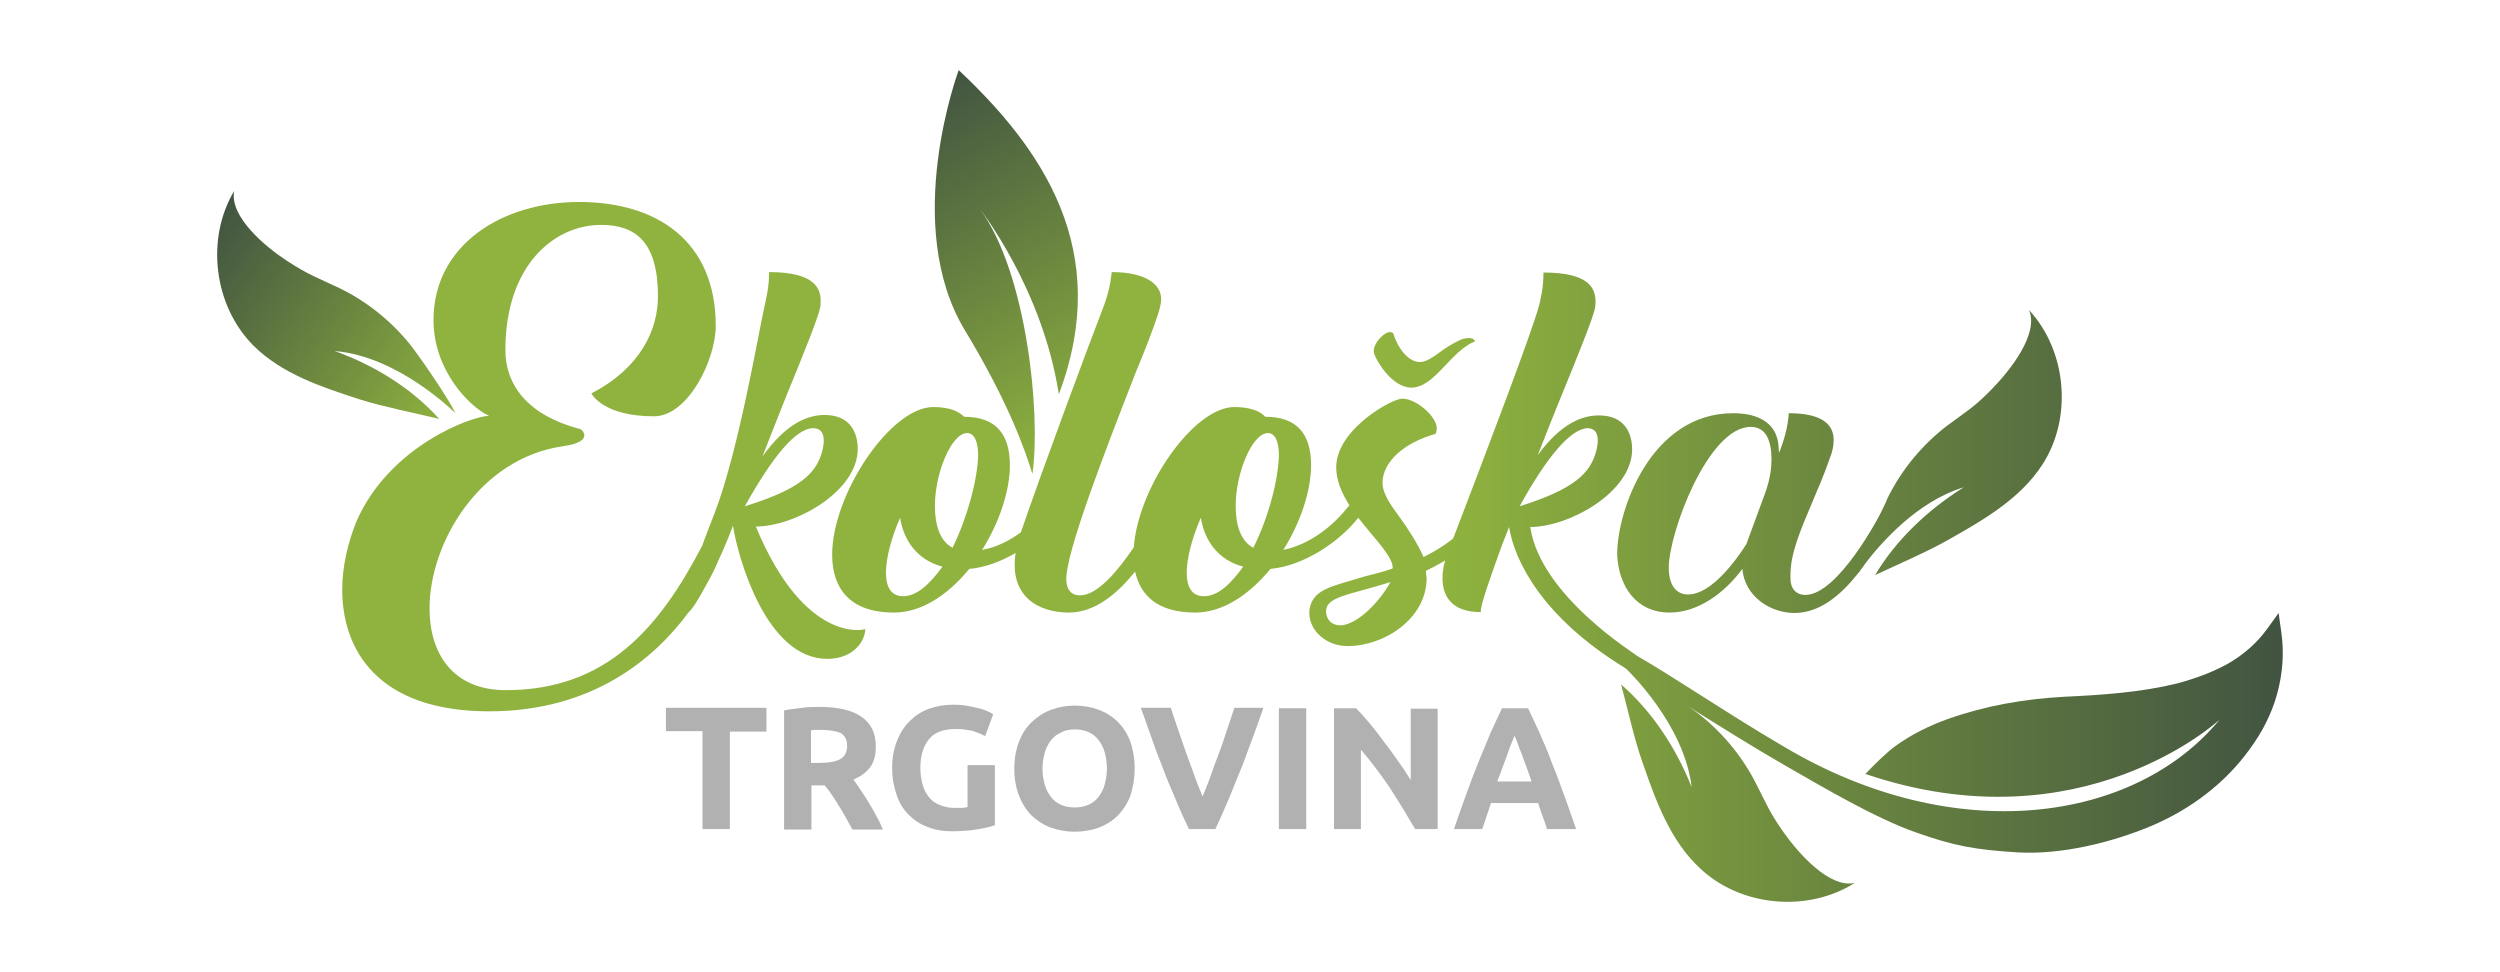 <svg xmlns="http://www.w3.org/2000/svg" xmlns:xlink="http://www.w3.org/1999/xlink" id="Layer_1" x="0px" y="0px" viewBox="0 0 566.9 220.5" style="enable-background:new 0 0 566.9 220.5;" xml:space="preserve"><style type="text/css">	.st0{fill:url(#SVGID_1_);}	.st1{fill:url(#SVGID_00000085233576180121972740000000886868454645921155_);}	.st2{fill:#B2B1B2;}	.st3{fill:#8FB33E;}	.st4{fill:url(#SVGID_00000019638703128665878440000006750596992840383909_);}</style><g>	<linearGradient id="SVGID_1_" gradientUnits="userSpaceOnUse" x1="249.809" y1="98.403" x2="205.955" y2="22.446">		<stop offset="1.047388e-07" style="stop-color:#8FB33E"></stop>		<stop offset="1" style="stop-color:#425441"></stop>	</linearGradient>	<path class="st0" d="M222.2,47.4c0,0,14.2,18,17.9,42c12.4-32.8-4-55.9-22.7-73.5c0,0-13.1,35,1.4,59c9.8,16.2,13.7,27.2,15.3,32.6  C236.1,94,232.8,61.7,222.2,47.4z"></path>			<linearGradient id="SVGID_00000023272288481696519430000005258355363227954573_" gradientUnits="userSpaceOnUse" x1="102.808" y1="94.4" x2="45.463" y2="54.246">		<stop offset="1.047388e-07" style="stop-color:#8FB33E"></stop>		<stop offset="1" style="stop-color:#425441"></stop>	</linearGradient>	<path style="fill:url(#SVGID_00000023272288481696519430000005258355363227954573_);" d="M75.9,79.6c14.6,1.2,27.3,14.1,27.4,14.1  c-2-4-8.6-13.5-10.4-15.7c-4.3-5.3-9.8-9.7-16-12.7c-5.3-2.5-7-3-11.9-6.2c-4.9-3.2-13-10-11.9-15.8c-6.5,10.9-4.6,26,4.3,35  c6.5,6.5,15.6,9.5,24.3,12.3c5,1.6,12.6,3.1,17.9,4.4C93.5,88.2,85.1,82.9,75.9,79.6z"></path>	<g>		<g>			<path class="st2" d="M173.8,160.6v5.3h-8.3V188h-6.2v-22.2h-8.3v-5.3H173.8z"></path>			<path class="st2" d="M185.8,160.3c4.1,0,7.3,0.7,9.5,2.2c2.2,1.5,3.3,3.7,3.3,6.8c0,1.9-0.4,3.5-1.3,4.7    c-0.9,1.2-2.2,2.1-3.8,2.8c0.6,0.7,1.1,1.5,1.7,2.4c0.6,0.9,1.2,1.8,1.8,2.8c0.6,1,1.2,2,1.7,3c0.6,1,1.1,2.1,1.5,3.1h-6.9    c-0.5-0.9-1-1.8-1.5-2.7c-0.5-0.9-1-1.8-1.6-2.7c-0.5-0.9-1.1-1.7-1.6-2.5c-0.5-0.8-1.1-1.5-1.6-2.1h-3v10h-6.2v-27    c1.3-0.3,2.7-0.4,4.2-0.6C183.3,160.3,184.6,160.3,185.8,160.3z M186.1,165.5c-0.4,0-0.9,0-1.2,0c-0.4,0-0.7,0.1-1,0.1v7.4h1.7    c2.3,0,4-0.3,5-0.9c1-0.6,1.5-1.6,1.5-3c0-1.3-0.5-2.3-1.5-2.9C189.6,165.8,188.1,165.5,186.1,165.5z"></path>			<path class="st2" d="M216.8,165.3c-2.9,0-5,0.8-6.2,2.4c-1.3,1.6-1.9,3.8-1.9,6.5c0,1.3,0.2,2.6,0.5,3.7c0.3,1.1,0.8,2,1.4,2.8    s1.4,1.4,2.4,1.8c1,0.4,2.1,0.7,3.3,0.7c0.7,0,1.3,0,1.8,0c0.5,0,0.9-0.1,1.3-0.2v-9.5h6.2v13.6c-0.7,0.3-1.9,0.6-3.6,0.9    c-1.6,0.3-3.7,0.5-6.1,0.5c-2.1,0-3.9-0.3-5.6-1c-1.7-0.6-3.1-1.6-4.3-2.8c-1.2-1.2-2.1-2.7-2.7-4.5c-0.6-1.8-1-3.8-1-6.1    c0-2.3,0.4-4.3,1.1-6.1c0.7-1.8,1.7-3.3,2.9-4.5c1.2-1.2,2.7-2.2,4.4-2.8c1.7-0.6,3.5-0.9,5.4-0.9c1.3,0,2.5,0.1,3.5,0.3    c1,0.2,1.9,0.4,2.7,0.6c0.8,0.2,1.4,0.5,1.9,0.7c0.5,0.2,0.8,0.4,1,0.6l-1.8,4.9c-0.8-0.4-1.8-0.8-2.9-1.2    C219.3,165.5,218.1,165.3,216.8,165.3z"></path>			<path class="st2" d="M257.3,174.3c0,2.3-0.4,4.4-1,6.2c-0.7,1.8-1.7,3.3-2.9,4.5c-1.2,1.2-2.7,2.1-4.3,2.7    c-1.7,0.6-3.5,0.9-5.4,0.9c-1.9,0-3.6-0.3-5.3-0.9c-1.7-0.6-3.1-1.5-4.4-2.7c-1.2-1.2-2.2-2.7-2.9-4.5c-0.7-1.8-1.1-3.8-1.1-6.2    c0-2.3,0.4-4.4,1.1-6.2c0.7-1.8,1.7-3.3,3-4.5c1.3-1.2,2.7-2.1,4.4-2.7c1.6-0.6,3.4-0.9,5.2-0.9c1.9,0,3.6,0.3,5.3,0.9    c1.7,0.6,3.1,1.5,4.4,2.7c1.2,1.2,2.2,2.7,2.9,4.5C256.9,169.9,257.3,171.9,257.3,174.3z M236.4,174.3c0,1.3,0.2,2.6,0.5,3.6    c0.3,1.1,0.8,2,1.4,2.8c0.6,0.8,1.4,1.4,2.3,1.8c0.9,0.4,1.9,0.6,3.1,0.6c1.1,0,2.2-0.2,3.1-0.6c0.9-0.4,1.7-1,2.3-1.8    c0.6-0.8,1.1-1.7,1.4-2.8c0.3-1.1,0.5-2.3,0.5-3.6c0-1.3-0.2-2.6-0.5-3.7c-0.3-1.1-0.8-2-1.4-2.8c-0.6-0.8-1.4-1.4-2.3-1.8    c-0.9-0.4-1.9-0.6-3.1-0.6c-1.2,0-2.2,0.2-3.1,0.7c-0.9,0.4-1.7,1-2.3,1.8c-0.6,0.8-1.1,1.7-1.4,2.8S236.4,173,236.4,174.3z"></path>			<path class="st2" d="M269.6,188c-1.1-2.3-2.2-4.7-3.2-7.2c-1.1-2.5-2.1-4.9-3-7.4c-1-2.4-1.8-4.7-2.6-7c-0.8-2.2-1.5-4.2-2.1-5.9    h6.8c0.5,1.6,1.1,3.3,1.7,5.1c0.6,1.8,1.3,3.7,1.9,5.5c0.7,1.8,1.3,3.6,1.9,5.2c0.6,1.7,1.2,3.1,1.7,4.3c0.5-1.2,1.1-2.6,1.7-4.3    c0.6-1.7,1.2-3.4,1.9-5.2c0.7-1.8,1.3-3.6,1.9-5.5c0.6-1.8,1.2-3.5,1.7-5.1h6.6c-0.6,1.7-1.3,3.7-2.1,5.9c-0.8,2.2-1.7,4.5-2.6,7    c-1,2.4-2,4.9-3,7.4c-1.1,2.5-2.1,4.9-3.2,7.2H269.6z"></path>			<path class="st2" d="M290,160.6h6.2V188H290V160.6z"></path>			<path class="st2" d="M320.9,188c-1.8-3.1-3.7-6.2-5.7-9.3c-2.1-3.1-4.2-5.9-6.6-8.7v18h-6.1v-27.4h5c0.9,0.9,1.8,1.9,2.9,3.2    c1.1,1.3,2.1,2.6,3.2,4.1c1.1,1.4,2.2,2.9,3.3,4.5c1.1,1.5,2.1,3,3,4.5v-16.2h6.1V188H320.9z"></path>			<path class="st2" d="M350.8,188c-0.3-1-0.6-1.9-1-2.9c-0.4-1-0.7-2-1-3h-10.7c-0.3,1-0.7,2-1,3c-0.3,1-0.7,2-1,2.9h-6.4    c1-3,2-5.7,2.9-8.2c0.9-2.5,1.8-4.9,2.7-7.1c0.9-2.2,1.8-4.3,2.6-6.3c0.9-2,1.8-3.9,2.7-5.8h5.9c0.9,1.9,1.8,3.8,2.7,5.8    c0.9,2,1.8,4.1,2.6,6.3c0.9,2.2,1.8,4.6,2.7,7.1c0.9,2.5,1.9,5.2,2.9,8.2H350.8z M343.4,166.8c-0.1,0.4-0.3,0.9-0.6,1.6    c-0.3,0.7-0.6,1.5-0.9,2.4c-0.3,0.9-0.7,1.9-1.1,3c-0.4,1.1-0.8,2.2-1.3,3.4h7.8c-0.4-1.2-0.8-2.3-1.2-3.4    c-0.4-1.1-0.8-2.1-1.1-3c-0.4-0.9-0.7-1.7-0.9-2.4C343.8,167.7,343.6,167.2,343.4,166.8z"></path>		</g>	</g>	<g>		<path class="st3" d="M342,109.1c-0.5,0.1-1,0.4-1.4,0.9c-5.2,7.7-11.3,13.2-17.8,16.3c-1.3-3-3.7-6.7-5.4-9   c-1.5-2.1-3.9-5.1-3.9-7.8c0-4.7,4.8-9.1,12-11.1c0.2-0.3,0.3-0.8,0.3-1.3c0-2.6-4.6-6.7-7.8-6.7c-0.4,0-0.6,0.1-1,0.2   c-3.3,1-14,7.4-14,15.4c0,3,1.3,5.9,3,8.6c-0.1,0.1-0.1,0.1-0.2,0.2c-3.3,4.2-8.5,8.6-14.8,9.9c3.9-6.2,6.3-13.4,6.3-19.2   c0-7.1-3.2-11-10.4-11c-1-1.1-3.1-2.2-7-2.2c-9.2,0-21.8,18.1-22.8,31.8c-3.6,5.3-8.2,10.9-12.2,10.9c-2.1,0-3-1.4-3.1-3.4   c-0.3-6,9.1-30.1,15.6-46.8c2.3-5.5,4.1-10.3,4.8-12.4c0.7-2,1.1-3.4,1.1-4.6c0-3.2-3.3-6.1-11.2-6.1c-0.1,0.4-0.2,3.3-1.7,7.4   c-3.3,8.5-14.3,38.1-18.9,51.6c-2.6,1.9-5.5,3.4-8.8,4c3.9-6.2,6.3-13.4,6.3-19.2c0-7.1-3.2-11-10.4-11c-1-1.1-3.1-2.2-7-2.2   c-9.6,0-22.9,19.7-22.9,33.5c0,7.4,3.8,13.1,14,13.1c6.4,0,12.3-4.1,17.1-9.9c3.6-0.3,7.2-1.7,10.5-3.6   c-1.5,9.9,5.2,13.5,12.1,13.5c5.9,0,11-4.3,15-9.3c1.2,5.5,5.2,9.3,13.6,9.3c6.4,0,12.3-4.1,17.1-9.9c7.6-0.7,15.7-6.2,19.9-11.6   c3.7,4.8,8,8.9,7.8,11.5c-2.1,0.8-4.4,1.3-6.3,1.8c-7,2.2-11.6,2.7-12.5,7.2c-0.1,0.4-0.1,0.7-0.1,1.1c0,4,3.8,7.5,8.7,7.5   c8.4,0,17.9-6.3,17.9-15.4c0-0.6-0.3-1.6-0.1-1.7c9.4-4.4,15.8-11.3,19.7-18.2c0.1-0.2,0.3-0.6,0.3-0.9   C343.5,109.4,342.6,108.9,342,109.1z M204.8,135.2c-2.8,0-3.9-2.2-3.9-5.3c0-3.3,1.2-7.9,3.2-12.5c0.8,5,3.7,9.5,9.6,11.1   C210.9,132.4,207.9,135.2,204.8,135.2z M216,124.2c-2.9-1.5-4-5.2-4-9.5c0-7.5,3.8-16.5,7.3-16.5c1.7,0,2.5,2.1,2.5,5   C221.7,108.6,219.4,117.3,216,124.2z M273,135.2c-2.8,0-3.9-2.2-3.9-5.3c0-3.3,1.2-7.9,3.2-12.5c0.8,5,3.7,9.5,9.6,11.1   C279.1,132.4,276.2,135.2,273,135.2z M284.2,124.2c-2.9-1.5-4-5.2-4-9.5c0-7.5,3.8-16.5,7.3-16.5c1.7,0,2.5,2.1,2.5,5   C289.9,108.6,287.7,117.3,284.2,124.2z M303.9,141.8c-2,0-3.2-1.4-3.2-3.2c0-2.4,2.9-3.3,7.3-4.5c2.2-0.6,4.7-1.3,7.3-2.1   C312.4,137.2,307.3,141.8,303.9,141.8z"></path>		<path class="st3" d="M320.1,87.9c5.3-0.1,8.8-8.3,14.4-10.5c-0.6-1.4-3.2-0.4-3.2-0.4c-1.6,0.7-3.7,2-5,3   c-1.1,0.8-2.8,2.1-4.3,2.1c-2.6,0-5-3-6.1-6.6c-0.2-0.1-0.5-0.2-0.7-0.2c-1.4,0-3.7,2.5-3.7,4.3c0,0.2,0.1,0.3,0.1,0.6   C312.2,82,315.7,87.9,320.1,87.9z"></path>		<path class="st3" d="M171.4,119.4L171.4,119.4c8.8,0,23.1-7.9,23.1-17.6c0-3.8-1.8-7.7-7.5-7.7h0c-3.6,0-8.5,1.6-14.1,9.4   c1.8-4.7,3.6-9.1,5.2-13.2c4.3-10.5,7.4-18.2,7.9-20.6c0-0.2,0.1-0.7,0.1-1.4c0-2.8-1.2-6.6-11.7-6.6c0,0,0,0,0,0   c0,2.7-0.3,4.4-0.9,7.1l0,0c-1.3,5.5-5.9,33.1-11.4,47.4c-1.4,3.7-2.5,6.4-2.8,7.4c-9.7,18.7-21.7,32.9-44.6,32.9   c-12,0-17.3-8.3-17.3-18.5c0-15,11.4-34.1,30.2-36.8c4.2-0.6,4.9-1.7,4.9-2.5c0-0.6-0.5-1.2-0.9-1.4c-12.3-3.2-17-10.3-17-17.9   c0-19.3,11.1-28.4,21.7-28.4c7.7,0,12.9,3.7,12.9,16.2c0,7.6-4,16.3-15.1,22c0.3,0.6,3.2,5.2,14.2,5.2c7.7,0,14-12.8,14-20.5   c0-19.3-13.4-28.1-31-28.1c-17.4,0-33,9.7-33,26.8c0,11.4,8.2,19.7,12.6,21.7c-3.9,0-22.7,6.9-30.1,24c-1.8,4.5-3.2,9.9-3.2,15.4   c0,13.6,8,27.6,33.3,27.6c23.6,0,37.6-12.1,45.2-22.4c0,0,0,0,0,0c1-0.9,2.4-3.2,3.9-6c1.3-2.3,2.3-4.3,2.9-5.8   c1.2-2.6,2.4-5.4,3.3-7.9c1.2,7.5,7.6,30.2,21.4,30.2c5.9,0,8.6-4,8.6-6.8C196.5,142.8,182.6,146.5,171.4,119.4z M184.4,97.1   c1.7,0,3,1.2,2.1,5c-1.3,5.2-5,8.8-17.6,12.7C175.2,103.5,180.5,97.1,184.4,97.1z"></path>	</g>			<linearGradient id="SVGID_00000098941340472950888770000001472057393708694439_" gradientUnits="userSpaceOnUse" x1="327.095" y1="133.201" x2="517.668" y2="133.201">		<stop offset="1.047388e-07" style="stop-color:#8FB33E"></stop>		<stop offset="1" style="stop-color:#425441"></stop>	</linearGradient>	<path style="fill:url(#SVGID_00000098941340472950888770000001472057393708694439_);" d="M517.3,143.3l-0.6-4.3l-2.6,3.6  c-2.3,3.2-5.4,5.9-8.9,7.9c-3.6,2-7.5,3.4-11.6,4.5c-8.2,2-16.9,2.6-25.6,3c-8.9,0.5-17.7,2-26.2,5c-4.2,1.5-8.3,3.5-11.9,6.1  c-2,1.4-5.2,4.6-6.9,6.4c49.1,16.7,80.3-12.3,80.3-12.3c-19.1,23.2-59.8,29.3-98.8,6.1c-7.2-4.2-14.2-8.7-21.3-13.2  c-3.9-2.5-7.9-5-12-7.4c0,0,0,0,0,0c0-0.2-21.9-13.5-24.2-29.2c8.8,0,23.1-7.9,23.1-17.6c0-3.8-1.8-7.7-7.5-7.7c0,0-0.1,0-0.1,0  c0,0,0,0,0,0c-3.5,0-8.4,1.6-13.8,9c1.8-4.6,3.5-8.9,5.1-12.8c4.3-10.5,7.4-18.2,7.9-20.6c0-0.2,0.1-0.7,0.1-1.4  c0-2.8-1.2-6.6-11.7-6.6c0,0,0,0,0,0c0,0-0.1,0-0.1,0c0,2.7-0.3,4.4-0.9,7.1c-1.3,5.4-12.7,35.2-18.2,49.6c-1.5,4-2.7,6.8-2.9,7.6  c-0.5,1.4-0.9,3.2-0.9,5c0,3.8,1.8,7.7,8.7,7.7c-0.3-1.1,2.4-8.6,4.9-15.5c0.5-1.2,1-2.5,1.5-3.8c1.2,7.5,7.3,20.4,26.5,32.1  c0.3,0.3,13.2,12.5,14.9,26.9c-3.6-9.1-9.1-17.3-16-23.3c1.4,5.2,3.1,12.9,4.9,17.8c3,8.7,6.3,17.7,13,23.9  c9.2,8.7,24.4,10.1,35.1,3.3c-5.7,1.3-12.7-6.6-16.1-11.4c-3.4-4.8-3.9-6.5-6.6-11.7c-3.2-6.1-7.7-11.4-13.2-15.6  c-0.4-0.3-1-0.7-1.7-1.2c7.2,4.5,14.5,9.1,22,13.4c8.2,4.7,20.2,11.8,29.3,15c9,3.2,13.7,4,23.5,4.6c9.7,0.5,20.9-2.2,30-6  c9-3.8,16.9-9.8,22.4-17.5c2.8-3.8,5-8.1,6.2-12.6C517.6,152.8,518,148,517.3,143.3z M360,97.1c1.7,0,2.9,1.3,2,5  c-1.3,5.2-5,8.8-17.4,12.7C350.8,103.5,356.2,97.2,360,97.1z M378.6,138.9c6.6,0,12.6-4.6,16.5-9.9c0.5,6.2,6.3,10,11.8,10  c5.8,0,10.6-4.1,14.6-9.2c0,0,0,0.1,0,0.1c0,0,0.1-0.2,0.3-0.5c0.5-0.6,0.9-1.2,1.3-1.8c3.4-4.4,11.6-13.9,22.2-17.1  c-8.3,5.2-15.4,12-20.1,19.9c4.9-2.3,12.1-5.4,16.6-8c8-4.5,16.3-9.3,21.3-17c6.9-10.6,5.6-25.8-3-35.1c2.3,5.4-4.3,13.7-8.4,17.9  c-4.1,4.2-5.7,5-10.4,8.5c-5.4,4.2-9.9,9.6-13,15.7c-0.2,0.4-0.5,1-0.8,1.8c-0.1,0.2-0.2,0.3-0.3,0.6c-1,2.4-10.5,20.1-17.8,20.1  c-2.1,0-3.4-1.4-3.4-3.7v-0.8c0-5,2.3-10.2,4.9-16.4c1.3-3.1,2.8-6.5,4.1-10.3c0.5-1.2,0.8-2.7,0.8-3.9c0-3.2-2.1-6.1-10.2-6.1  c0,0.3-0.1,3.5-1.8,8l-0.4,1l-0.1-1.6c-0.6-7.1-7.9-7.4-10.3-7.4c-18.7,0-26.3,22.1-26.3,32C367,132.8,370.9,138.9,378.6,138.9z   M397,96.8c3.7,0,4.7,3.6,4.7,7.3c0,1.7-0.2,4.3-1.4,7.6l-4.3,11.7c-2.3,3.6-7.9,11.4-13.2,11.4c-3.4,0-4.4-3.2-4.4-6  C378.4,120.9,387.3,96.8,397,96.8z"></path></g></svg>